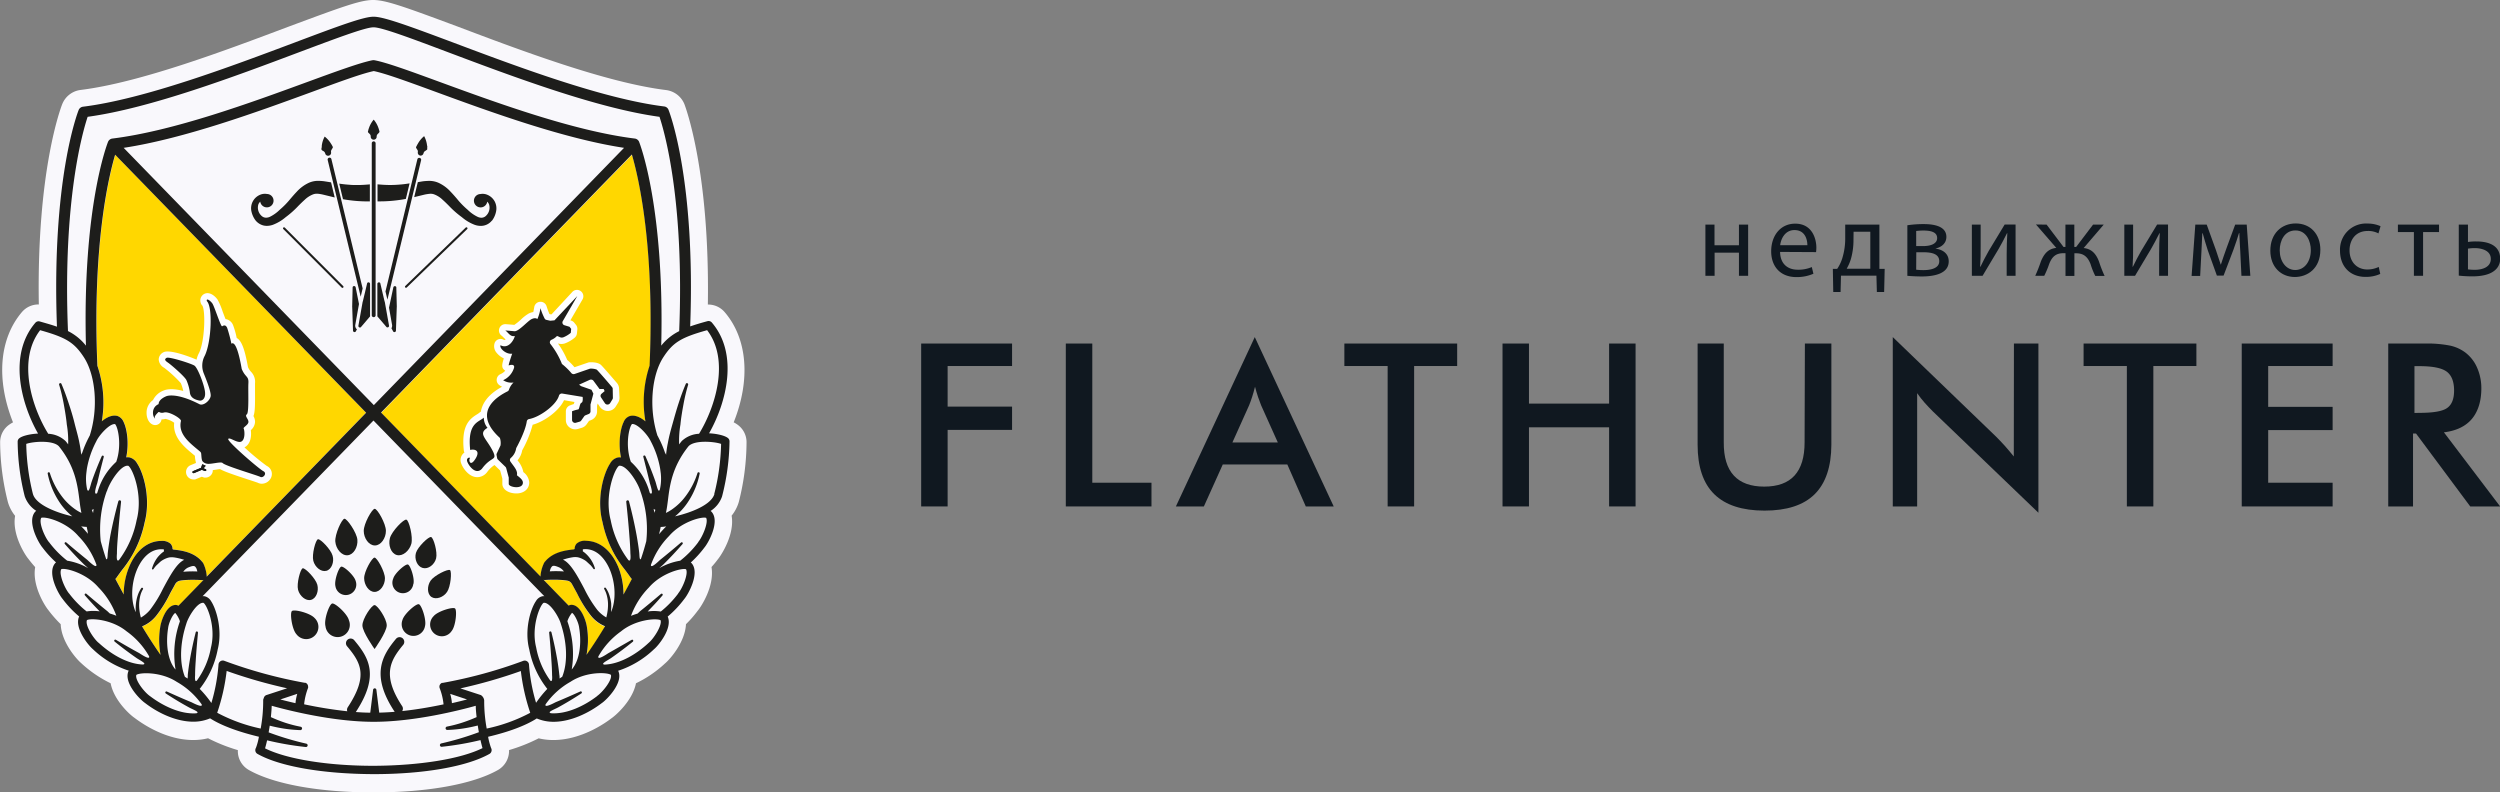 <?xml version="1.0" encoding="UTF-8"?> <svg xmlns="http://www.w3.org/2000/svg" viewBox="0 0 747.58 236.91"><rect x="0" y="0" width="747.58" height="236.91" fill="#808080" stroke="none"/> <defs> <style>.cls-1{fill:#101820;}.cls-2{fill:#f9f8fc;}.cls-3{fill:gold;}.cls-4{fill:#fff;}.cls-5{fill:#1d1d1b;}</style> </defs> <title>FH-line-logo_color_whiteBG</title> <g id="Layer_2" data-name="Layer 2"> <g id="Layer_1-2" data-name="Layer 1"> <polygon class="cls-1" points="275.46 151.44 283.37 151.44 283.37 128.55 302.64 128.55 302.64 121.59 283.37 121.59 283.37 109.45 302.64 109.45 302.64 102.73 275.46 102.73 275.46 151.44"></polygon> <polygon class="cls-1" points="326.63 102.73 318.71 102.73 318.71 151.44 344.33 151.44 344.33 144.35 326.63 144.35 326.63 102.73"></polygon> <path class="cls-1" d="M351.63,151.44H360l5.65-12.55h19.3l5.52,12.55h8.35L375.22,100.8Zm24.58-32.69c.32.92.62,1.73.9,2.44l5,11.12H368.53l5-11.12c.31-.77.62-1.62.91-2.54s.59-1.92.85-3C375.59,116.8,375.9,117.83,376.21,118.75Z"></path> <polygon class="cls-1" points="402.01 109.45 414.95 109.45 414.95 151.44 422.87 151.44 422.87 109.45 435.74 109.45 435.74 102.73 402.01 102.73 402.01 109.45"></polygon> <polygon class="cls-1" points="481.17 120.69 457.21 120.69 457.21 102.73 449.3 102.73 449.3 151.44 457.21 151.44 457.21 127.78 481.17 127.78 481.17 151.44 489.09 151.44 489.09 102.73 481.17 102.73 481.17 120.69"></polygon> <path class="cls-1" d="M539.63,132.31q0,6.58-3,9.89t-9.07,3.31q-6.06,0-9.1-3.31t-3-9.89V102.73h-7.82V133q0,9.92,5,14.8t15,4.89q10.05,0,15-4.9t5-14.79V102.73h-7.92Z"></path> <path class="cls-1" d="M602.19,136.5c-1-1.2-1.86-2.28-2.73-3.23s-1.72-1.85-2.56-2.69L566,100.8v50.64h7.29V117.57c.71,1,1.45,2,2.24,2.86s1.6,1.77,2.45,2.59l31.57,30.31v-50.6h-7.32Z"></path> <polygon class="cls-1" points="623.06 109.45 636 109.45 636 151.44 643.92 151.44 643.92 109.45 656.79 109.45 656.79 102.73 623.06 102.73 623.06 109.45"></polygon> <polygon class="cls-1" points="670.35 151.44 697.53 151.44 697.53 144.35 678.26 144.35 678.26 128.61 697.53 128.61 697.53 121.66 678.26 121.66 678.26 109.45 697.53 109.45 697.53 102.73 670.35 102.73 670.35 151.44"></polygon> <path class="cls-1" d="M730.81,129.28q5.52-.67,8.35-4C741,123.09,742,120,742,116.14a15.09,15.09,0,0,0-1.24-6.13,11.42,11.42,0,0,0-3.49-4.55,11.74,11.74,0,0,0-4.57-2.1,34.8,34.8,0,0,0-7.54-.63h-11v48.71h7.41v-21.8h.9l16.21,21.8h8.94ZM722,123.49v-14h1.43c4,0,6.73.54,8.21,1.64s2.21,3,2.21,5.67q0,3.73-2.06,5.19c-1.38,1-4.16,1.47-8.36,1.47Z"></path> <path class="cls-1" d="M512.69,67.17v6.17H520V67.17h2.75V82.48H520V75.55h-7.28v6.93h-2.75V67.17Z"></path> <path class="cls-1" d="M532.3,75.33c.07,3.77,2.47,5.32,5.25,5.32a10.08,10.08,0,0,0,4.24-.79l.48,2a12.47,12.47,0,0,1-5.1,1c-4.71,0-7.53-3.1-7.53-7.72s2.73-8.26,7.19-8.26c5,0,6.32,4.4,6.32,7.22a11,11,0,0,1-.09,1.29Zm8.16-2c0-1.77-.72-4.53-3.86-4.53-2.81,0-4.05,2.6-4.27,4.53Z"></path> <path class="cls-1" d="M562,67.17V80.39l1.58,0-.16,6.92h-2.18l-.13-4.87h-10.6l-.12,4.87h-2.19l-.12-6.92,1.3,0a11.74,11.74,0,0,0,1.51-3.13,19.91,19.91,0,0,0,.89-6.1v-4Zm-7.75,4.65a20.43,20.43,0,0,1-.79,5.69,14.25,14.25,0,0,1-1.24,2.85h7.06V69.29h-5Z"></path> <path class="cls-1" d="M570.36,67.36a32.51,32.51,0,0,1,4.87-.35c2.56,0,6.8.41,6.8,3.83,0,1.9-1.45,3.07-3.19,3.45v.06c2.24.32,3.89,1.58,3.89,3.8,0,4-5.07,4.52-8.07,4.52-1.71,0-3.48-.12-4.3-.19ZM573,80.65a17.88,17.88,0,0,0,2.25.12c1.87,0,4.65-.44,4.65-2.65s-2.22-2.69-4.87-2.69h-2Zm0-7.06h2.09c2.06,0,4.18-.6,4.18-2.4,0-1.52-1.33-2.25-4.11-2.25a18.27,18.27,0,0,0-2.16.13Z"></path> <path class="cls-1" d="M592.28,67.17v6.45c0,2.44,0,4-.16,6.14l.1,0c.92-1.86,1.45-2.94,2.46-4.71l4.78-7.91h3.26V82.48h-2.66V76c0-2.5.07-3.8.19-6.27h-.09c-1,2-1.65,3.2-2.53,4.75-1.46,2.37-3.14,5.31-4.78,8h-3.2V67.17Z"></path> <path class="cls-1" d="M612,67.17l5.06,6.68h.57V67.17h2.66v6.68h.54l5.06-6.68h3.19l-6,7c2.31.25,3.67,1.61,4.59,4.05a35.74,35.74,0,0,0,1.68,4.3h-2.79A21.92,21.92,0,0,1,625.15,79c-.95-2.5-2.37-3.26-4.37-3.26h-.47v6.77h-2.66V75.71h-.51c-2.15,0-3.44.79-4.39,3.29a27.09,27.09,0,0,1-1.46,3.48H608.6a43.17,43.17,0,0,0,1.68-4.27c1-2.47,2.31-3.83,4.62-4.08l-6.08-7Z"></path> <path class="cls-1" d="M637.87,67.17v6.45c0,2.44,0,4-.16,6.14l.09,0c.92-1.86,1.46-2.94,2.47-4.71l4.78-7.91h3.26V82.48h-2.66V76c0-2.5.06-3.8.19-6.27h-.1c-1,2-1.64,3.2-2.53,4.75-1.45,2.37-3.13,5.31-4.77,8h-3.2V67.17Z"></path> <path class="cls-1" d="M656.47,67.17h3.41l2.79,7.72c.38,1.14,1,3,1.39,4.21h.06c.35-1.14,1.21-3.58,1.81-5.25l2.46-6.68h3.45l1.08,15.31h-2.66l-.35-7.31c-.09-1.64-.22-3.6-.28-5.47h-.1c-.41,1.39-.82,2.63-1.67,5l-2.94,7.72h-2l-2.72-7.57c-.48-1.45-1.14-3.66-1.52-5.09h-.12c-.07,1.81-.16,3.83-.26,5.51l-.38,7.24h-2.56Z"></path> <path class="cls-1" d="M693.86,74.7c0,5.66-3.92,8.13-7.63,8.13-4.14,0-7.33-3-7.33-7.88,0-5.12,3.35-8.13,7.59-8.13C690.89,66.82,693.86,70,693.86,74.7Zm-12.15.16c0,3.35,1.93,5.88,4.65,5.88s4.65-2.5,4.65-5.95c0-2.59-1.29-5.88-4.59-5.88S681.71,72,681.71,74.86Z"></path> <path class="cls-1" d="M711.77,81.91a10.28,10.28,0,0,1-4.4.89c-4.62,0-7.63-3.13-7.63-7.82A7.78,7.78,0,0,1,708,66.85a9.49,9.49,0,0,1,3.86.79l-.63,2.16a6.47,6.47,0,0,0-3.23-.73c-3.51,0-5.41,2.59-5.41,5.79,0,3.54,2.28,5.72,5.31,5.72a7.86,7.86,0,0,0,3.42-.76Z"></path> <path class="cls-1" d="M729.35,67.17v2.22h-4.77V82.48h-2.75V69.39h-4.78V67.17Z"></path> <path class="cls-1" d="M738,67.17v5.19a15.1,15.1,0,0,1,2.53-.16c3.45,0,7.09,1.08,7.09,5.16A4.34,4.34,0,0,1,746,80.87c-1.67,1.42-4.39,1.77-6.64,1.77a36.91,36.91,0,0,1-4.11-.22V67.17Zm0,13.38a14.88,14.88,0,0,0,2.06.13c2.08,0,4.77-.7,4.77-3.26S742,74.19,740,74.19a13.6,13.6,0,0,0-2,.16Z"></path> <path class="cls-2" d="M220.93,127.29a8.25,8.25,0,0,0-1.53-1c5.1-12.75,4.12-25-2.69-32.94a6.45,6.45,0,0,0-4.92-2.28h-.12c.62-39.95-6.71-59.09-7-59.9a6.85,6.85,0,0,0-5.49-4.24C181.38,24.75,155.74,15.09,137,8,120.88,2,115.35,0,111.58,0s-9.21,2-25.36,8c-18.71,7.05-44.33,16.71-62.13,18.9a6.82,6.82,0,0,0-5.48,4.24c-.32.81-7.67,19.72-7,59.9h-.11a6.49,6.49,0,0,0-4.93,2.26c-6.81,8-7.78,20.2-2.68,33a9.49,9.49,0,0,0-1.54,1,6.43,6.43,0,0,0-2.31,5,74.7,74.7,0,0,0,2.32,17.83,11.68,11.68,0,0,0,2.16,4.12c-1,5.67,3.11,11.88,3.94,12.84.63.83,1.32,1.67,2.06,2.5-1,5.66,3.1,11.88,3.94,12.85a36.35,36.35,0,0,0,3.69,4.21c.23,5.64,5.11,10.78,6,11.53a36.07,36.07,0,0,0,8.93,6.14c1.05,5.36,6.13,9.68,7.06,10.28,2.62,2,9.59,6.69,17.64,6.69a18.41,18.41,0,0,0,4.43-.53,50.63,50.63,0,0,0,8.92,3.55,6.46,6.46,0,0,0,.18,1.86,6.54,6.54,0,0,0,3.08,4.07c7.48,4.25,21.06,6.71,37.23,6.72h.09c16.17,0,29.74-2.47,37.22-6.72a6.59,6.59,0,0,0,3.29-5.94,51.06,51.06,0,0,0,8.86-3.52,18.4,18.4,0,0,0,4.39.51c8.3,0,15.43-5,17.35-6.48,1.26-.84,6.31-5.23,7.36-10.49a34.66,34.66,0,0,0,8.67-5.92c1.23-1,6-6.16,6.28-11.75a32.27,32.27,0,0,0,3.49-4c1.1-1.28,5.1-7.47,4.14-13.09.71-.78,1.35-1.57,1.86-2.26,1.1-1.3,5.12-7.52,4.16-13.1a11.85,11.85,0,0,0,2.15-4.11,73.48,73.48,0,0,0,2.31-17.83A6.42,6.42,0,0,0,220.93,127.29Z"></path> <path class="cls-3" d="M29.18,109.44A34.18,34.18,0,0,1,30.5,126c1.42-1.17,3.06-2,4.64-1.59a3,3,0,0,1,1.87,1.8c1,2,1.68,6.3.79,10.58a3.88,3.88,0,0,1,.9,0,3.58,3.58,0,0,1,2.36,1.81c2,3,4.11,10.66,2.25,17.59a33.11,33.11,0,0,1-6.72,14.22c-.59.79-1.18,1.59-1.76,2.44a1,1,0,0,1-.28.27c.83,1.58,1.66,3.13,2.51,4.68a21.91,21.91,0,0,1,1.56-8.25c2.05-5,5.58-7.8,9.71-7.8a3.69,3.69,0,0,1,2.67.82,2.3,2.3,0,0,1,.62,1.62,1.13,1.13,0,0,1,.18.12l.45.06c2.08.25,5.78.7,8.16,3.54a1.48,1.48,0,0,1,.35.46h0l0,0,0,.09h0a11.13,11.13,0,0,1,1,3.57,1.24,1.24,0,0,1,0,.43l47.7-49.05L34.48,46.3C32.46,53.16,27.64,73.65,29.18,109.44Z"></path> <path class="cls-3" d="M53.28,173.89a2,2,0,0,0-.85.82c-.53.92-1,1.86-1.49,2.71a36.64,36.64,0,0,1-4.27,6.86,10.43,10.43,0,0,1-4.15,3.07c1.81,3,3.66,5.87,5.54,8.55a23.57,23.57,0,0,1-.11-8.32c.13-1.32,1.63-6.52,4.53-6.63a1.69,1.69,0,0,1,.92.24l7.5-7.72a1.26,1.26,0,0,1-.38.06C57.28,173.31,53.9,173.48,53.28,173.89Z"></path> <path class="cls-3" d="M189,46.3l-75,77.17,47.7,49.05a1.53,1.53,0,0,1,0-.43,11.13,11.13,0,0,1,1-3.57h0l.06-.09v0h0a1.7,1.7,0,0,1,.36-.46c2.38-2.84,6.08-3.29,8.16-3.54l.45-.06a1.13,1.13,0,0,1,.18-.12,2.28,2.28,0,0,1,.61-1.62,3.73,3.73,0,0,1,2.68-.82c4.12,0,7.66,2.84,9.7,7.8a21.72,21.72,0,0,1,1.57,8.25c.84-1.55,1.68-3.1,2.51-4.68a.8.8,0,0,1-.28-.27c-.59-.85-1.18-1.65-1.76-2.44a32.88,32.88,0,0,1-6.72-14.22c-1.87-6.93.24-14.59,2.25-17.59a3.58,3.58,0,0,1,2.35-1.81,4,4,0,0,1,.91,0c-.89-4.28-.21-8.57.78-10.58a3,3,0,0,1,1.87-1.8c1.58-.39,3.22.42,4.64,1.59a34.06,34.06,0,0,1,1.33-16.58C195.85,73.65,191,53.16,189,46.3Z"></path> <path class="cls-3" d="M172.56,177.42c-.46-.85-1-1.79-1.49-2.71a2,2,0,0,0-.85-.82c-.62-.41-4-.58-7.25-.36a1.19,1.19,0,0,1-.37-.06l7.5,7.72A1.65,1.65,0,0,1,171,181c2.9.11,4.39,5.31,4.53,6.63a23.8,23.8,0,0,1-.11,8.32c1.88-2.68,3.73-5.55,5.54-8.55a10.52,10.52,0,0,1-4.16-3.07A37.19,37.19,0,0,1,172.56,177.42Z"></path> <path class="cls-4" d="M113.31,84.43a.47.47,0,0,1,.39.22L115,90.13a.37.37,0,0,1,.07.2l1.27,7.1a.47.47,0,0,1-.47.51.56.56,0,0,1-.27-.08l-2.56-3a.48.48,0,0,1-.2-.38V84.9a.47.47,0,0,1,.48-.47"></path> <path class="cls-5" d="M102.05,169.45c-.74.19-2.16,4.17-1.75,5.82a3.14,3.14,0,1,0,6.06-1.53C105.94,172.09,102.79,169.26,102.05,169.45Z"></path> <path class="cls-5" d="M99.33,180.47c-.87.22-2.53,4.86-2,6.78a3.65,3.65,0,1,0,7-1.79C103.86,183.54,100.19,180.25,99.33,180.47Z"></path> <path class="cls-5" d="M87.3,182.72c-.67.59,0,5.47,1.35,6.94a3.65,3.65,0,1,0,5.41-4.86C92.73,183.32,88,182.12,87.3,182.72Z"></path> <path class="cls-5" d="M112,166.74c-.77,0-3.12,4.15-3.11,6.16S110.28,177,112,177s3.12-2.07,3.11-4.07S112.75,166.74,112,166.74Z"></path> <path class="cls-5" d="M112,180.94c-.89,0-3.63,4.09-3.63,6.07s3.64,7.07,3.64,7.07,3.64-5.1,3.64-7.08S112.88,180.94,112,180.94Z"></path> <path class="cls-5" d="M123.62,174.64c.45-1.64-.91-5.64-1.65-5.84s-3.93,2.57-4.38,4.21a3.14,3.14,0,1,0,6,1.63Z"></path> <path class="cls-5" d="M125.25,180.68c-.83-.22-4.4,2.88-4.9,4.71a3.51,3.51,0,1,0,6.74,1.83C127.59,185.38,126.07,180.91,125.25,180.68Z"></path> <path class="cls-5" d="M129.67,184.25a3.51,3.51,0,1,0,5.4,4.42c1.21-1.47,1.65-6.18,1-6.72S130.87,182.78,129.67,184.25Z"></path> <path class="cls-5" d="M126.41,169.84c1.66.46,3.52-1,4-2.86s-.76-6.19-1.5-6.39-4,2.94-4.53,4.75S124.74,169.39,126.41,169.84Z"></path> <path class="cls-5" d="M123,162.63c.56-2.08-.69-7-1.47-7.24s-4.36,3.43-4.93,5.51.29,4.59,2.06,5.07S122.4,164.71,123,162.63Z"></path> <path class="cls-5" d="M112.11,163.11c1.83,0,3.3-2.23,3.29-4.38s-2.54-6.59-3.35-6.58-3.29,4.46-3.28,6.62S110.28,163.12,112.11,163.11Z"></path> <path class="cls-5" d="M103,155.12c-.81.07-2.92,4.72-2.73,6.86s1.86,4.22,3.68,4.06,3.11-2.49,2.92-4.64S103.77,155.05,103,155.12Z"></path> <path class="cls-5" d="M99.46,166.18c-.49-1.86-3.67-5.11-4.38-4.93s-1.87,4.59-1.39,6.45,2.28,3.41,3.88,3S100,168,99.46,166.18Z"></path> <path class="cls-5" d="M93,179.38c1.59-.42,2.38-2.66,1.89-4.52s-3.67-5.11-4.37-4.92-1.88,4.58-1.39,6.44S91.45,179.8,93,179.38Z"></path> <path class="cls-5" d="M133.69,177c1.09-1.58,1.47-6.12.87-6.53s-4.7,1.58-5.79,3.16-1.09,4,.26,4.89S132.61,178.62,133.69,177Z"></path> <path class="cls-5" d="M217.69,131c-.85-.71-3.13-1.3-5.65-1.43,5.19-9.16,8.92-23.66.82-33.13a1.28,1.28,0,0,0-1.3-.4c-2,.54-3.68,1.05-5.17,1.57,1.62-43.77-6.12-63.85-6.49-64.78a1.58,1.58,0,0,0-1.3-1c-18.36-2.27-44.34-12.06-63.32-19.2C121.86,7.6,114.67,5,111.75,5h-.08c-2.92,0-10.11,2.65-23.53,7.71-19,7.14-45,16.93-63.32,19.2a1.61,1.61,0,0,0-1.3,1c-.37.93-8.11,21-6.49,64.78-1.49-.53-3.18-1-5.16-1.57a1.27,1.27,0,0,0-1.3.4c-8.11,9.47-4.37,24,.81,33.13-2.52.13-4.8.72-5.64,1.43a1.27,1.27,0,0,0-.46,1A69.07,69.07,0,0,0,7.4,148.42a8.4,8.4,0,0,0,3.44,4.34,1.85,1.85,0,0,0-.41.38c-2.41,3,1.16,9.28,2.24,10.55a31.48,31.48,0,0,0,4.09,4.49,1.62,1.62,0,0,0-.33.31c-2.42,3,1.16,9.28,2.24,10.55a31.72,31.72,0,0,0,5,5.31c-1.56,3.41,2.83,8.72,4.08,9.75a28,28,0,0,0,10.75,6.45l-.08.12c-1.54,3.57,3.56,8.61,4.93,9.53,3.87,3,9.32,5.61,14.48,5.61a12.7,12.7,0,0,0,5-1c3.37,2.16,8.37,4,14.59,5.5a18,18,0,0,1-.88,3.32,1.32,1.32,0,0,0-.16,1,1.25,1.25,0,0,0,.6.8c6.63,3.77,19.59,6,34.67,6.06h.08c15.08,0,28-2.29,34.66-6.06a1.31,1.31,0,0,0,.45-1.77,20.43,20.43,0,0,1-.88-3.34c6.2-1.46,11.19-3.33,14.55-5.48a12.75,12.75,0,0,0,5,1c5.16,0,10.6-2.64,14.47-5.61,1.38-.92,6.47-6,4.93-9.53l-.07-.12a28.08,28.08,0,0,0,10.74-6.45c1.25-1,5.64-6.34,4.08-9.75a31.39,31.39,0,0,0,5-5.31c1.08-1.27,4.65-7.55,2.24-10.55a1.93,1.93,0,0,0-.33-.31,32,32,0,0,0,4.08-4.49c1.09-1.27,4.66-7.56,2.24-10.55a1.8,1.8,0,0,0-.4-.38,8.38,8.38,0,0,0,3.43-4.34A69.33,69.33,0,0,0,218.15,132,1.27,1.27,0,0,0,217.69,131Zm-6.26-32.29c6.88,8.91,2.51,23-2.39,31a8.12,8.12,0,0,0-5.17,2.17c-.28.34-.54.69-.79,1a29,29,0,0,1,.39-5.91c.19-2,.53-4,.9-6a53.82,53.82,0,0,1,1.4-5.9.39.39,0,0,0-.24-.48.35.35,0,0,0-.45.19c-.81,1.88-1.5,3.81-2.14,5.76s-1.19,3.94-1.75,5.92-1.12,4-1.49,6.06c-.21,1-.37,2.07-.49,3.13l0,.33c-.14-.21-.25-.43-.37-.65a31.39,31.39,0,0,0-1.94-4.51,4.64,4.64,0,0,0-.3-.56c-2.65-8.29-1.73-18.1,1.77-23.45C201.22,102.43,203.62,100.92,211.43,98.74ZM196,144q-1.35-3.85-3-7.59a.35.35,0,0,0-.44-.19.33.33,0,0,0-.19.39c.67,2.61,1.34,5.22,1.94,7.82,1,3.11.62,3.38.11,3.08l-.1-.11q-.21-.67-.42-1.32a19.25,19.25,0,0,0-5.26-8c-1.74-4.94-.53-10.42.36-11.29h.14c1.66,0,4.66,3.39,5.44,5.13a27.62,27.62,0,0,1,2.84,8.3c.06.44.11.88.17,1.31a14.74,14.74,0,0,1-.27,4.85C196.83,147.61,196.42,145.28,196,144Zm0,8.43c-.12.31-.24.62-.37.94,0-.4-.1-.81-.17-1.21A1.52,1.52,0,0,0,196,152.47Zm-13.25,27.88a12.47,12.47,0,0,0-.53-2.33,8.12,8.12,0,0,0-1.06-2.15.29.29,0,0,0-.4-.07.3.3,0,0,0-.08.38l0,0a7.54,7.54,0,0,1,.8,2,10.73,10.73,0,0,1,.33,2.19,13.63,13.63,0,0,1-.1,2.21,16.42,16.42,0,0,1-.41,2.09,9.9,9.9,0,0,1-2.68-2.24,36,36,0,0,1-3.89-6.32c-2.13-4-4.15-7.72-6.39-8.71a17.89,17.89,0,0,1,3-.73,5.37,5.37,0,0,1,1.36,0,5.67,5.67,0,0,1,1,.3,8.14,8.14,0,0,1,1.42.76l.24.19,1.28,1.18a9.91,9.91,0,0,1,.84,1.07.24.24,0,0,0,.42-.2,9.57,9.57,0,0,0-3.15-4.73l-.47-.34a4.54,4.54,0,0,0,0-.49.28.28,0,0,0,0-.09,3.55,3.55,0,0,1,.76-.07c4.32,0,6.59,4.36,7.36,6.23,1.75,4.26,1.79,9.31.32,12.58,0-.12,0-.23,0-.34A15.74,15.74,0,0,0,182.76,180.35Zm-7.25,7.18c-.13-1.32-1.63-6.52-4.53-6.63a1.69,1.69,0,0,0-.92.24l-7.5-7.72a1.26,1.26,0,0,0,.38.06c3.24-.22,6.62,0,7.24.36a1.93,1.93,0,0,1,.85.82c.53.92,1,1.86,1.49,2.71a36.19,36.19,0,0,0,4.27,6.85,10.38,10.38,0,0,0,4.15,3.08c-1.81,3-3.66,5.86-5.54,8.55A23.57,23.57,0,0,0,175.51,187.53ZM169.74,186a1.61,1.61,0,0,0-.07-.25,7.74,7.74,0,0,1,1.38-2.49c.74.38,2,2.94,2.15,4.55.71,4.36.23,9.55-2.22,12.38l0-.08A29,29,0,0,0,169.74,186Zm-4.84,11.71c.1,1.41.17,2.83.19,4.22.14,1.85-.22,1.87-.53,1.59a24.14,24.14,0,0,1-4.22-9.88c-1.6-6.27,1.23-12.93,2.26-13.39h.13c1.88,0,4.51,4.45,5,6.35,1.58,4.76,2.3,11,.39,15.78-.27.17-.54.34-.79.52,0-.35,0-.8-.07-1.09-.15-1.46-.35-2.89-.58-4.31-.49-2.84-1.08-5.64-1.78-8.42a.34.34,0,0,0-.42-.26.35.35,0,0,0-.26.38C164.49,192.06,164.73,194.9,164.9,197.73Zm-.49-26.88a5.3,5.3,0,0,1,.32-1c.11-.15.21-.31.33-.45.41-.32.95-.23,2.2.31a3.9,3.9,0,0,1,1.37,1.19A32.48,32.48,0,0,0,164.41,170.85Zm10.72-9.13a3.7,3.7,0,0,0-2.67.83,2.28,2.28,0,0,0-.62,1.62,1.13,1.13,0,0,0-.18.12l-.45.06c-2.08.25-5.78.7-8.16,3.53a1.75,1.75,0,0,0-.35.46h0l0,0-.05.1h0a11.06,11.06,0,0,0-1,3.57,1.2,1.2,0,0,0,0,.42l-47.7-49.05,75-77.16c2,6.86,6.84,27.35,5.3,63.14A34.18,34.18,0,0,0,193,126c-1.42-1.18-3.06-2-4.64-1.6a3,3,0,0,0-1.87,1.81c-1,2-1.68,6.3-.79,10.58a3.88,3.88,0,0,0-.9,0,3.55,3.55,0,0,0-2.36,1.81c-2,3-4.11,10.66-2.25,17.59a33.11,33.11,0,0,0,6.72,14.22c.59.79,1.18,1.59,1.76,2.44a1.19,1.19,0,0,0,.28.27c-.83,1.57-1.66,3.13-2.51,4.67a21.89,21.89,0,0,0-1.56-8.24C182.79,164.57,179.26,161.72,175.13,161.72ZM60.8,168.47h0l-.06-.1v0h0a2.07,2.07,0,0,0-.36-.46c-2.38-2.83-6.08-3.28-8.16-3.53l-.45-.06a1.13,1.13,0,0,0-.18-.12,2.27,2.27,0,0,0-.61-1.62,3.74,3.74,0,0,0-2.68-.83c-4.12,0-7.66,2.85-9.7,7.81A21.71,21.71,0,0,0,37,177.77q-1.26-2.31-2.51-4.67a.9.9,0,0,0,.28-.27c.59-.85,1.18-1.65,1.76-2.44a32.88,32.88,0,0,0,6.72-14.22c1.86-6.93-.24-14.59-2.25-17.59a3.55,3.55,0,0,0-2.35-1.81,4,4,0,0,0-.91,0c.89-4.28.21-8.57-.78-10.58a3.09,3.09,0,0,0-1.87-1.81c-1.58-.39-3.22.42-4.64,1.6a34.1,34.1,0,0,0-1.33-16.59c-1.53-35.78,3.28-56.27,5.31-63.13l75.05,77.16L61.8,172.46a1.49,1.49,0,0,0,0-.42A11.06,11.06,0,0,0,60.8,168.47Zm-1.86,20.36a.34.34,0,0,0-.42.26c-.7,2.78-1.29,5.58-1.78,8.42-.23,1.42-.44,2.85-.59,4.31,0,.29,0,.74-.06,1.09-.25-.18-.53-.35-.8-.52-1.9-4.79-1.18-11,.4-15.78.5-1.9,3.12-6.35,5-6.35h.13c1,.46,3.86,7.12,2.26,13.39a24,24,0,0,1-4.22,9.88c-.31.28-.66.26-.52-1.59,0-1.39.08-2.81.18-4.22.17-2.83.42-5.67.68-8.52A.36.36,0,0,0,58.94,188.83Zm-5.58-7.69a1.65,1.65,0,0,0-.92-.24c-2.9.11-4.39,5.31-4.53,6.63a23.8,23.8,0,0,0,.11,8.32c-1.88-2.69-3.73-5.55-5.54-8.55a10.46,10.46,0,0,0,4.16-3.08,36.73,36.73,0,0,0,4.26-6.85c.46-.85,1-1.79,1.49-2.71a2,2,0,0,1,.85-.82c.62-.41,4-.58,7.25-.36a1.19,1.19,0,0,0,.37-.06Zm-.88,19,0,.08c-2.45-2.83-2.92-8-2.21-12.38.17-1.61,1.4-4.17,2.14-4.55a7.71,7.71,0,0,1,1.39,2.49l-.08.25A29,29,0,0,0,52.48,200.13ZM42.65,175.8a.29.29,0,0,0-.4.07A8.43,8.43,0,0,0,41.19,178a12.45,12.45,0,0,0-.52,2.33,13.5,13.5,0,0,0-.08,2.38c0,.11,0,.22,0,.34-1.48-3.27-1.43-8.32.32-12.58.77-1.87,3-6.23,7.35-6.23a3.47,3.47,0,0,1,.76.07v.09a4.23,4.23,0,0,0,0,.49l-.47.34a10.29,10.29,0,0,0-1.4,1.4A10.13,10.13,0,0,0,45.45,170a.23.23,0,0,0,.09.26.25.25,0,0,0,.33-.06,8.8,8.8,0,0,1,.84-1.07L48,167.93l.25-.19a7.48,7.48,0,0,1,1.42-.76,5.34,5.34,0,0,1,1-.3,5.35,5.35,0,0,1,1.36,0,18,18,0,0,1,3.06.73c-2.24,1-4.26,4.74-6.39,8.71a36.56,36.56,0,0,1-3.89,6.32,10.22,10.22,0,0,1-2.68,2.24,14.87,14.87,0,0,1-.42-2.09,12.58,12.58,0,0,1-.09-2.21,11.46,11.46,0,0,1,.32-2.19,7.56,7.56,0,0,1,.81-2v0A.28.28,0,0,0,42.65,175.8Zm13.51-6.05c1.26-.54,1.8-.63,2.2-.31a4.71,4.71,0,0,1,.33.45,4.62,4.62,0,0,1,.32,1,32.28,32.28,0,0,0-4.21.09A3.88,3.88,0,0,1,56.16,169.75ZM30.85,136.26a.34.34,0,0,0-.44.19c-1.1,2.49-2.09,5-3,7.59-.41,1.24-.82,3.57-1.34,2.36a14.75,14.75,0,0,1-.26-4.85c.05-.43.11-.87.16-1.31a27.62,27.62,0,0,1,2.84-8.3c.78-1.74,3.79-5.13,5.44-5.13h.15c.89.87,2.09,6.35.36,11.29a19.25,19.25,0,0,0-5.26,8c-.15.43-.29.87-.43,1.32l-.1.11c-.5.3-.91,0,.12-3.08.59-2.6,1.26-5.21,1.94-7.82A.34.34,0,0,0,30.85,136.26ZM28,152.2c-.07.4-.11.81-.17,1.21l-.36-.94A1.48,1.48,0,0,0,28,152.2Zm-1.6,7.53c-.32-.38-.66-.76-1-1.16a13.77,13.77,0,0,0-1.13-1.16c.64.08,1.2.13,1.66.15.1.45.18.91.29,1.36C26.2,159.19,26.28,159.46,26.35,159.73Zm5.58-12.85c.64-2.3,3.88-7.62,6.15-7.62h.18c1.25.58,4.58,8.7,2.54,16.29a29.27,29.27,0,0,1-5.26,11.91c-.39.34-.82.32-.62-1.93,0-1.69.14-3.41.28-5.12.26-3.43.6-6.88.95-10.33a.45.45,0,0,0-.3-.47.42.42,0,0,0-.52.31Q34,155,33,160.12c-.3,1.72-.57,3.45-.77,5.22-.08.7,0,2.19-.49,1.84-.59-1.78-1.14-3.56-1.62-5.37A33.64,33.64,0,0,1,31.93,146.88Zm5-102.67c18.15-2.77,40-10.76,56.18-16.68,8.38-3.08,15-5.52,18.62-6.28,3.52.73,10.25,3.19,18.7,6.29,16.16,5.92,38,13.9,56.13,16.67l-74.82,76.93ZM188.09,149.93a.41.41,0,0,0-.51-.31.45.45,0,0,0-.31.47c.36,3.45.7,6.9.95,10.33.14,1.71.25,3.43.29,5.12.2,2.25-.24,2.27-.62,1.93a29.13,29.13,0,0,1-5.27-11.91c-2-7.59,1.3-15.71,2.55-16.29h.17c2.28,0,5.52,5.32,6.15,7.62a33.5,33.5,0,0,1,1.77,14.93c-.48,1.81-1,3.59-1.62,5.37-.45.35-.41-1.14-.48-1.84-.2-1.77-.48-3.5-.78-5.22Q189.44,155,188.09,149.93Zm9.19,9c.11-.45.19-.91.29-1.36.46,0,1-.07,1.67-.15a15.63,15.63,0,0,0-1.14,1.16c-.37.4-.7.78-1,1.16C197.14,159.46,197.22,159.19,197.28,158.92ZM26.21,34.93C44.88,32.4,70.49,22.75,89.28,15.68c10.68-4,19.92-7.51,22.37-7.51h.12c2.45,0,11.69,3.48,22.38,7.51,18.79,7.07,44.4,16.72,63.06,19.25,1.46,4.36,7.47,25,5.89,64.09a15.8,15.8,0,0,0-5.37,4.34c1-41.11-6.25-60-6.61-60.93a1.61,1.61,0,0,0-1.3-1c-18.32-2.27-41.43-10.74-58.31-16.92-8.82-3.23-15.8-5.79-19.5-6.49a1.78,1.78,0,0,0-.65,0c-3.73.74-10.64,3.27-19.39,6.47-16.9,6.19-40,14.67-58.36,16.94a1.61,1.61,0,0,0-1.31,1c-.35.9-7.65,19.83-6.6,60.93A15.89,15.89,0,0,0,20.33,99C18.74,59.92,24.75,39.29,26.21,34.93ZM12,98.74c7.8,2.18,10.2,3.69,13.07,8.07,3.5,5.35,4.42,15.16,1.77,23.45-.13.22-.23.41-.3.56a30.29,30.29,0,0,0-1.93,4.51c-.13.22-.24.44-.37.65l0-.33c-.11-1.06-.27-2.1-.48-3.13-.38-2.06-1-4.06-1.49-6.06s-1.11-4-1.75-5.92-1.34-3.88-2.15-5.76a.35.35,0,0,0-.45-.19.38.38,0,0,0-.23.48,53.82,53.82,0,0,1,1.4,5.9c.36,2,.7,4,.89,6a29,29,0,0,1,.4,5.91c-.26-.34-.51-.69-.79-1a8.15,8.15,0,0,0-5.17-2.17C9.49,121.75,5.12,107.65,12,98.74Zm-2.15,49a66.54,66.54,0,0,1-2-15c1.92-.7,8-1.22,9.79.75,4.87,6.08,5.56,11.65,6.12,16.12.17,1.36.33,2.62.59,3.77a12.85,12.85,0,0,1-2.44-1.51,17.43,17.43,0,0,1-3-2.91,22.93,22.93,0,0,1-4-7.51v0a.33.33,0,0,0-.38-.23.35.35,0,0,0-.27.4,23.54,23.54,0,0,0,1.28,4.29,23.83,23.83,0,0,0,2.08,4,19,19,0,0,0,2.93,3.55,14,14,0,0,0,1.08.94C17,153.34,10.78,151,9.85,147.72Zm4.81,14.39c-1.28-1.51-3.17-5.92-2.31-7.29,1.26-.43,7.39,1.15,11.08,5.45a23.84,23.84,0,0,1,5.42,8.62c0,.56-.41.75-2.75-1.5-2.1-1.68-4.19-3.43-6.26-5.19a.32.32,0,0,0-.43,0,.35.35,0,0,0,0,.48c1.81,2.08,3.67,4.09,5.63,6,.37.37.9.81,1.33,1.2a18.62,18.62,0,0,0-6.28-2.24A29.26,29.26,0,0,1,14.66,162.11Zm6,15.35c-1.29-1.51-3.17-5.92-2.32-7.29,1.27-.42,7.4,1.15,11.09,5.45a23.62,23.62,0,0,1,5.36,8.49,19.42,19.42,0,0,0-1.94-.67l-.75-.7c-2.1-1.68-4.19-3.43-6.26-5.19a.33.33,0,0,0-.43,0,.34.34,0,0,0,0,.48c1.42,1.64,2.89,3.22,4.4,4.77a12.71,12.71,0,0,0-3.77,0l-.16,0A29.65,29.65,0,0,1,20.66,177.46Zm8.82,14.74C28,191,25.37,187,26,185.44c1.15-.65,7.45-.25,11.83,3.33a23.26,23.26,0,0,1,6.76,7.49c.15.56-.22.86-2.94-.95-2.36-1.28-4.7-2.62-7-4a.34.34,0,0,0-.43.07.35.35,0,0,0,.07.48q3.18,2.58,6.55,4.92c1.09.73,3.25,1.76,1.9,1.93C38,198.57,33,195.47,29.48,192.2ZM57.27,210c-2.46-1-4.92-2.11-7.38-3.21a.32.32,0,0,0-.41.12.33.33,0,0,0,.11.46q3.4,2.25,7,4.21c1.15.62,3.38,1.41,2.1,1.72-4.72.34-10-2.22-13.81-5.12-1.63-1.09-4.59-4.8-4.11-6.36,1.07-.78,7.38-1,12.09,2.08a22.82,22.82,0,0,1,7.44,6.72C60.51,211.12,60.19,211.49,57.27,210Zm21.62-1.24a1.23,1.23,0,0,0-.19.7,45.08,45.08,0,0,1-.75,8.4,49.2,49.2,0,0,1-13-4.72,60.15,60.15,0,0,0,2.83-12.51,150.62,150.62,0,0,0,18.08,5.19l-6.12,2A1.24,1.24,0,0,0,78.89,208.71Zm10-1.28a14.32,14.32,0,0,0-.53,2.79c-1.75-.4-3.29-.78-4.53-1.11ZM111.79,229h-.08c-13.73,0-26-2-32.45-5.22.19-.64.4-1.47.61-2.4a88.9,88.9,0,0,0,11.57,2,.51.51,0,0,0,.18-1h0A86.68,86.68,0,0,1,80.33,219c.12-.65.23-1.33.33-2,1.42.36,2.84.66,4.28.88a39.35,39.35,0,0,0,4.87.45.52.52,0,0,0,.51-.42.51.51,0,0,0-.41-.59h0a38.46,38.46,0,0,1-4.55-1.17A42.93,42.93,0,0,1,81,214.44c.12-1.19.22-2.34.25-3.39,4.65,1.3,18.24,4.79,30.47,4.79h.08c12.23,0,25.82-3.49,30.47-4.79,0,1,.12,2.2.25,3.39a42.93,42.93,0,0,1-4.35,1.67,38.46,38.46,0,0,1-4.55,1.17h0a.51.51,0,0,0,.1,1,39.53,39.53,0,0,0,4.87-.45c1.43-.22,2.86-.52,4.28-.88.1.68.21,1.36.33,2a86.68,86.68,0,0,1-11.27,3.36h0a.52.52,0,0,0-.38.56.5.5,0,0,0,.56.44,88.9,88.9,0,0,0,11.57-2c.21.93.42,1.76.61,2.4C137.77,226.94,125.52,228.93,111.79,229Zm22.82-21.52,5.06,1.68c-1.25.33-2.78.71-4.53,1.11A14.19,14.19,0,0,0,134.61,207.43Zm23.93,5.68a49.1,49.1,0,0,1-13,4.7,45.08,45.08,0,0,1-.75-8.4,2.12,2.12,0,0,0-1-1.61l-6.12-2a150.62,150.62,0,0,0,18.08-5.19,60.72,60.72,0,0,0,2.78,12.4Zm1.76-3a53.23,53.23,0,0,1-2.11-11.39,1.28,1.28,0,0,0-1.73-1.15,140.4,140.4,0,0,1-24,6.57c-.05,0-.08,0-.12,0h-.09l-.08,0a1.1,1.1,0,0,0-.26.15l-.13.1a1.35,1.35,0,0,0-.2.27s-.05.06-.06.1a1.06,1.06,0,0,0-.12.43h0s0,.06,0,.08a1.27,1.27,0,0,0,.05.39s0,0,0,0a18.63,18.63,0,0,1,1.18,4.86l0,.06c-3.65.77-8,1.54-12.35,2a1.38,1.38,0,0,0,0-1.44c-6.12-9.29-3.62-13.64.29-18.36a1.4,1.4,0,0,0-2.16-1.79c-4.16,5-7.62,10.84-.47,21.69l.1.12c-1.55.13-3.1.21-4.64.25l-.85-6.84a.5.5,0,0,0-.43-.42.49.49,0,0,0-.55.42l-.85,6.85c-1.43,0-2.87-.08-4.32-.19,7.1-10.85,4-16.12-.43-21.42a1.4,1.4,0,1,0-2.14,1.8c4.1,4.91,6.33,8.82.16,18.2a1.4,1.4,0,0,0-.15,1.19,128.49,128.49,0,0,1-12.89-2.08s0,0,0-.06a18.63,18.63,0,0,1,1.18-4.86s0,0,0,0a1.31,1.31,0,0,0,0-.39s0-.05,0-.08h0a1.25,1.25,0,0,0-.12-.43s0-.06-.06-.1a1.71,1.71,0,0,0-.2-.27l-.13-.1a1.1,1.1,0,0,0-.26-.15l-.08,0h-.09a.56.56,0,0,0-.12,0,140.4,140.4,0,0,1-24-6.57,1.28,1.28,0,0,0-1.73,1.15,54.15,54.15,0,0,1-2.13,11.47A32.71,32.71,0,0,0,59.72,206l0,0a27.25,27.25,0,0,0,5.38-11.79c1.47-5.73-.35-12-2-14.47a3,3,0,0,0-2-1.46,4.34,4.34,0,0,0-.51,0l51.09-52.53,51.09,52.53a4.17,4.17,0,0,0-.5,0,3,3,0,0,0-2,1.46c-1.69,2.45-3.5,8.74-2,14.47a27.25,27.25,0,0,0,5.39,11.79v0A33,33,0,0,0,160.3,210.16Zm18.25-2c-3.77,2.9-9.08,5.46-13.8,5.12-1.28-.31.95-1.1,2.1-1.72,2.39-1.31,4.71-2.71,7-4.21a.35.35,0,0,0,.11-.46.33.33,0,0,0-.42-.12c-2.45,1.1-4.91,2.19-7.38,3.21-2.92,1.54-3.23,1.17-3,.62a22.77,22.77,0,0,1,7.43-6.72c4.72-3.12,11-2.86,12.09-2.08C183.15,203.33,180.18,207,178.55,208.13ZM194,192.2c-3.47,3.27-8.5,6.37-13.22,6.54-1.35-.17.81-1.2,1.91-1.93q3.36-2.34,6.55-4.92a.36.36,0,0,0,.06-.48.32.32,0,0,0-.42-.07c-2.34,1.35-4.69,2.69-7,4-2.72,1.81-3.1,1.51-2.95.95a23.31,23.31,0,0,1,6.77-7.49c4.37-3.58,10.68-4,11.83-3.33C198.06,187,195.46,191,194,192.2Zm8.82-14.74a29.65,29.65,0,0,1-5.2,5.39l-.16,0a12.78,12.78,0,0,0-3.78,0c1.51-1.55,3-3.13,4.4-4.77a.34.34,0,0,0,0-.48.33.33,0,0,0-.43,0c-2.08,1.76-4.16,3.51-6.27,5.19-.27.27-.52.5-.75.7a19.42,19.42,0,0,0-1.94.67,23.76,23.76,0,0,1,5.36-8.49c3.7-4.3,9.83-5.87,11.09-5.45C205.94,171.54,204.05,176,202.77,177.46Zm6-15.35a29,29,0,0,1-5.42,5.56,18.5,18.5,0,0,0-6.27,2.24c.42-.39.95-.83,1.33-1.2q2.93-2.91,5.62-6a.34.34,0,0,0,0-.48.32.32,0,0,0-.43,0c-2.07,1.76-4.15,3.51-6.26,5.19-2.34,2.25-2.78,2.06-2.74,1.5a23.65,23.65,0,0,1,5.41-8.62c3.69-4.3,9.82-5.88,11.09-5.45C211.93,156.19,210.05,160.6,208.77,162.11Zm4.81-14.39c-.94,3.29-7.13,5.62-11.77,6.68a13.83,13.83,0,0,0,1.07-.94,19,19,0,0,0,2.93-3.55,23.12,23.12,0,0,0,2.08-4,22.78,22.78,0,0,0,1.28-4.29.33.33,0,0,0-.26-.4.35.35,0,0,0-.39.23v0a22.77,22.77,0,0,1-4,7.51,16.74,16.74,0,0,1-3,2.91,12.55,12.55,0,0,1-2.44,1.51c.26-1.15.43-2.41.6-3.77.55-4.47,1.25-10,6.12-16.12,1.75-2,7.86-1.45,9.78-.75A65.8,65.8,0,0,1,213.58,147.72Z"></path> <path class="cls-5" d="M183.22,116.24a.79.79,0,0,0-.2-.48c-.81-1-4.21-4.93-4.59-5.24a4.87,4.87,0,0,0-2-.28l-4.55,1.57a.93.93,0,0,1-1-.21,19.09,19.09,0,0,0-2.6-2.57.81.81,0,0,1-.36-.49,23.86,23.86,0,0,0-3.32-5.67.82.82,0,0,1,.33-1.27,4.77,4.77,0,0,0,1.62-1.12c.71.15,1,.65,1.88.4a8.31,8.31,0,0,0,2.25-1.35l.12-1.18-.49-.63-1.51-.46a.84.84,0,0,1-.51-1.23l4.35-7.51-6.83,7.27-1.27.12-1.12-.25a.84.84,0,0,1-.51-.32,18.11,18.11,0,0,1-1.3-3.19,11.4,11.4,0,0,1-.93,3.28c0-.06-.53-.57-1.72,0s-3.86,3.74-5.13,3.62-2.73-.23-2.73-.23c.93.64,1.52,2,2.84,1.64-.1.85-1.74,4.1-4.27,2.78-.39.94,1.75,2.81,3.49,2.52,0,0-1.28,3.67-1,3.51,1-.36,2-.21,1.42,1.1a5.91,5.91,0,0,1-3.12,3.32,4.43,4.43,0,0,0,3.11.69,5.39,5.39,0,0,0-1.35,2.08.84.84,0,0,1-.45.57c-2.37,1.19-11,5.86-2.43,13.79a.69.69,0,0,1,.16.18,4.89,4.89,0,0,1,.17,2.2l-1.12,2.4a.73.73,0,0,0-.06.5l.17.89a.83.83,0,0,0,.24.44l2.24,2.17a.86.86,0,0,1,.23.39l.76,2.82a.76.76,0,0,1,0,.21v1.71c.08,1,4.24,1.69,4.23-.42,0-.74-.75-1.39-1.79-2.19.33-1.4-.94-2.63-1.94-4.1a.83.83,0,0,1,.19-1.14,4.79,4.79,0,0,0,1.54-2.87c.19-.36,2.75-5,3.16-8a.85.85,0,0,1,.69-.7c3.14-.55,8.12-4.13,8.94-7a.89.89,0,0,1,1-.62l6.08,1s.2,1.56-.36,1.75-.57,2-1,2a10.51,10.51,0,0,0-1.81.54v2.61a.9.9,0,0,0,1.17.82l1.1-.32a.86.86,0,0,0,.48-.35l.88-1.25a.87.87,0,0,1,.4-.31l.94-.38a.85.85,0,0,0,.55-.77l0-1.88a.64.64,0,0,1,0-.2l.86-3.23-.56-1.16-3.11-1.09-.61-.44,3.18-1.44a.94.94,0,0,1,1.13.28l1.81,2.46,1.24,0,.28.63-.92.78a.83.83,0,0,0-.15,1.1l1.15,1.73a.94.94,0,0,0,1.55,0l.71-1.16a.81.81,0,0,0,.13-.48Z"></path> <path class="cls-5" d="M145.78,127.93a4.68,4.68,0,0,1-1.1-3.05c-1.55,1.44-4.94,1.48-4.08,9.68,1-.31,3.24-.09,1.62,2.56s-2.11.51-1.75,0-1.2-.35-.74.93,2.56,4.1,4.38,2.12c2.81-3.8,4.54-2.35,3.39-5C145.48,131,142.8,129.75,145.78,127.93Z"></path> <path class="cls-4" d="M185.12,116.13a2.73,2.73,0,0,0-.64-1.6c-4.3-5-4.72-5.38-4.88-5.5s-1-.78-3.25-.7a1.74,1.74,0,0,0-.55.11l-4,1.37c-.09-.1-.19-.2-.28-.31a14.56,14.56,0,0,0-1.91-1.87,25.4,25.4,0,0,0-2.77-4.93l0,0a3.36,3.36,0,0,0,2.05,0,9.88,9.88,0,0,0,2.95-1.71,1.93,1.93,0,0,0,.68-1.28l.12-1.18a1.89,1.89,0,0,0-.39-1.38l-.5-.62a1.86,1.86,0,0,0-.93-.65l-.26-.08,3.68-6.35a1.91,1.91,0,0,0-3-2.26L164.93,94l-.25,0-.37-.09a22.19,22.19,0,0,1-.86-2.32,1.9,1.9,0,0,0-3.7.29c-.07.47-.18,1-.28,1.43a4.94,4.94,0,0,0-1.34.43,12.07,12.07,0,0,0-2.34,1.81,16.79,16.79,0,0,1-2,1.6c-1.22-.12-2.54-.21-2.54-.21a1.9,1.9,0,0,0-1.22,3.46,4,4,0,0,1,.49.47c.19.18.41.41.68.64l-.2.12c-.08,0-.17.08-.43-.06a1.9,1.9,0,0,0-1.53-.1,1.87,1.87,0,0,0-1.11,1.06,3,3,0,0,0,.6,3,6.13,6.13,0,0,0,2.13,1.65c-.68,2.11-.67,2.82.27,3.56a.91.91,0,0,0,.16.11,4.34,4.34,0,0,1-1.36,1,1.9,1.9,0,0,0-.45,3.29,5.18,5.18,0,0,0,.86.51c-4.67,2.53-6,5.42-6.35,7.46a2.42,2.42,0,0,0-.42.29,5.21,5.21,0,0,1-.75.52c-2.4,1.48-4.68,3.53-3.93,10.76a1.82,1.82,0,0,0,.19.64,2.75,2.75,0,0,0-.95,3.3c.48,1.32,2,3.57,4.1,4a3.49,3.49,0,0,0,.71.07,3.7,3.7,0,0,0,2.76-1.31l.13-.15a8.38,8.38,0,0,1,2.24-2.17l1.7,1.65.65,2.4v1.56a.81.81,0,0,0,0,.16c.15,1.8,2.2,2.72,4.15,2.72h.27c2.17-.09,3.62-1.42,3.62-3.29a4.22,4.22,0,0,0-1.76-3.08,7.49,7.49,0,0,0-1.73-3.48l0-.06a6.15,6.15,0,0,0,1.36-2.85l0-.08a33.14,33.14,0,0,0,3.15-7.7c3.45-.92,7.91-4.13,9.39-7.34l3.12.54c-.09.22-.15.43-.21.62-.31.09-.68.22-1.15.4a1.9,1.9,0,0,0-1.22,1.78v2.61a2.69,2.69,0,0,0,1.11,2.2,2.83,2.83,0,0,0,2.5.45l1.11-.33a2.75,2.75,0,0,0,1.49-1.07l.71-1,.66-.27a2.78,2.78,0,0,0,1.75-2.51l0-1.75.18-.69.66,1a2.9,2.9,0,0,0,2.4,1.24,2.81,2.81,0,0,0,2.35-1.33l.71-1.15a2.72,2.72,0,0,0,.41-1.6Z"></path> <path class="cls-5" d="M183.22,116.24a.79.79,0,0,0-.2-.48c-.81-1-4.21-4.93-4.59-5.24a4.87,4.87,0,0,0-2-.28l-4.55,1.57a.93.93,0,0,1-1-.21,19.09,19.09,0,0,0-2.6-2.57.81.81,0,0,1-.36-.49,23.86,23.86,0,0,0-3.32-5.67.82.82,0,0,1,.33-1.27,4.77,4.77,0,0,0,1.62-1.12c.71.15,1,.65,1.88.4a8.31,8.31,0,0,0,2.25-1.35l.12-1.18-.49-.63-1.51-.46a.84.84,0,0,1-.51-1.23l4.35-7.51-6.83,7.27-1.27.12-1.12-.25a.84.84,0,0,1-.51-.32,18.11,18.11,0,0,1-1.3-3.19,11.4,11.4,0,0,1-.93,3.28c0-.06-.53-.57-1.72,0s-3.86,3.74-5.13,3.62-2.73-.23-2.73-.23c.93.64,1.52,2,2.84,1.64-.1.85-1.74,4.1-4.27,2.78-.39.94,1.75,2.81,3.49,2.52,0,0-1.28,3.67-1,3.51,1-.36,2-.21,1.42,1.1a5.91,5.91,0,0,1-3.12,3.32,4.43,4.43,0,0,0,3.11.69,5.39,5.39,0,0,0-1.35,2.08.84.84,0,0,1-.45.57c-2.37,1.19-11,5.86-2.43,13.79a.69.69,0,0,1,.16.18,4.89,4.89,0,0,1,.17,2.2l-1.12,2.4a.73.73,0,0,0-.06.5l.17.89a.83.83,0,0,0,.24.44l2.24,2.17a.86.86,0,0,1,.23.39l.76,2.82a.76.76,0,0,1,0,.21v1.71c.08,1,4.24,1.69,4.23-.42,0-.74-.75-1.39-1.79-2.19.33-1.4-.94-2.63-1.94-4.1a.83.83,0,0,1,.19-1.14,4.79,4.79,0,0,0,1.54-2.87c.19-.36,2.75-5,3.16-8a.85.85,0,0,1,.69-.7c3.14-.55,8.12-4.13,8.94-7a.89.89,0,0,1,1-.62l6.08,1s.2,1.56-.36,1.75-.57,2-1,2a10.51,10.51,0,0,0-1.81.54v2.61a.9.9,0,0,0,1.17.82l1.1-.32a.86.86,0,0,0,.48-.35l.88-1.25a.87.87,0,0,1,.4-.31l.94-.38a.85.85,0,0,0,.55-.77l0-1.88a.64.64,0,0,1,0-.2l.86-3.23-.56-1.16-3.11-1.09-.61-.44,3.18-1.44a.94.94,0,0,1,1.13.28l1.81,2.46,1.24,0,.28.63-.92.78a.83.83,0,0,0-.15,1.1l1.15,1.73a.94.94,0,0,0,1.55,0l.71-1.16a.81.81,0,0,0,.13-.48Z"></path> <path class="cls-5" d="M145.78,127.93a4.68,4.68,0,0,1-1.1-3.05c-1.55,1.44-4.94,1.48-4.08,9.68,1-.31,3.24-.09,1.62,2.56s-2.11.51-1.75,0-1.2-.35-.74.93,2.56,4.1,4.38,2.12c2.81-3.8,4.54-2.35,3.39-5C145.48,131,142.8,129.75,145.78,127.93Z"></path> <path class="cls-5" d="M47.43,120.84c0-1.5,2.29-2.35,2.29-2.35s2.71-1.3,9.87,2.35c1.19.65,3.16-1,3.4-2.35s-1.82-6.21-2-6.7a6.2,6.2,0,0,1,.23-5.39c2-4.07,2.45-14.64.63-16.37-.23-1,1-.18,1.63.68s2.56,7.09,2.95,6.86,1-.6,1.5.46a45.32,45.32,0,0,1,1.27,4.75c.55-.45,1.74-.17,3.08,7.54,1.1,2.64,2.13,2.05,2,4.23s.24,8.8-.47,9.34.48,1.35.48,2.26-1.67,1.64-1.43,2,.58,3.08-.61,3.84-3.58-1.41-4-.73,9.47,9.23,10.58,9.68c1.1.68-.16,2.11-1,1.66s-10.73-3.35-11.29-4.17c-.63-.46-3.63.52-4.74.22a2.12,2.12,0,0,1-1.26-.75c-.39-.61-.27-2.3-.47-2.57a2.56,2.56,0,0,0-.2-.26c-2.8-2.38-6.71-5.09-5.76-9.17.19-.72-3.56-2.94-5-2.56s-1.42-.46-1.85,0-1.35,1.28-.83,1.85C45.7,124.88,45,121.92,47.43,120.84Z"></path> <path class="cls-5" d="M59.71,119.79c.49.09,1.84-.3,1.6-2.56s-2.21-7.25-3.16-7.89-7.62-2.73-8.31-2.34-.59.78.34,1.4,5,4.13,5.56,5.26a13.92,13.92,0,0,1,1,3.38C56.83,117.4,56.59,119.25,59.71,119.79Z"></path> <path class="cls-4" d="M79.85,139.36a.75.75,0,0,0-.17-.1,74.13,74.13,0,0,1-6.58-5.48,1.74,1.74,0,0,0,.26-.15c1.66-1.06,1.87-3.39,1.64-5a3.46,3.46,0,0,0,1.27-2.48,3.7,3.7,0,0,0-.48-1.74c.46-1.12.5-3.13.47-7.36,0-1,0-1.87,0-2.44a4.27,4.27,0,0,0-1.2-3.44,4.81,4.81,0,0,1-.91-1.41c-1.08-6.07-2.11-8-3.37-8.7a23.55,23.55,0,0,0-1.08-3.82,2.9,2.9,0,0,0-1.76-1.71,2.37,2.37,0,0,0-.5-.11c-.28-.71-.63-1.63-.87-2.28a20.14,20.14,0,0,0-1.49-3.51c-.63-.93-2.26-2.5-3.89-1.79A2.2,2.2,0,0,0,60,90.48a1.68,1.68,0,0,0,.48.86c1,1.45.8,10.44-.93,14.15a7,7,0,0,0-.77,2.07c-1.72-.78-8.14-3.23-9.92-2.21a2.48,2.48,0,0,0-1.4,2.1A3.07,3.07,0,0,0,49.12,110a36.5,36.5,0,0,1,4.94,4.56,11.61,11.61,0,0,1,.74,2.35c-3.43-.92-5.22-.4-5.79-.16a5.79,5.79,0,0,0-3.25,2.88,4.59,4.59,0,0,0-1.93,3.87c0,1.24.49,2.89,1.83,3.46a1.91,1.91,0,0,0,2.3-.65,2,2,0,0,0,.34-.9,4.31,4.31,0,0,0,1.17-.15h0a6.9,6.9,0,0,1,2.62,1.16c-.49,4.34,3.07,7.29,5.72,9.48l.48.4s0,.08,0,.13a7.69,7.69,0,0,0,.31,1.87l-.07.17L57,139.1a2.22,2.22,0,0,0,.85,4.27l.5,0,2-.81.72.26h.35a2.2,2.2,0,0,0,2.07-1.4,2,2,0,0,0,.14-.84l1-.14c.36-.06.87-.14,1.19-.16,1,.6,3,1.35,8.25,3.07,1.27.41,2.71.89,3,1a2.69,2.69,0,0,0,1.23.3,3.09,3.09,0,0,0,2.64-1.58A2.67,2.67,0,0,0,79.85,139.36Zm-2,3.24a.47.47,0,0,1-.09-.06l.09.06Z"></path> <path class="cls-5" d="M61.48,140.28l-.57-.22a.17.17,0,0,0,0-.1c.32-.33.6-.68.6-.68l-1-.46a6.92,6.92,0,0,0-.37,1.06l-2.4,1a.31.31,0,0,0-.17.41.32.32,0,0,0,.29.2l.12,0,2.36-1,0,0,.93.36a.23.23,0,0,0,.11,0,.31.31,0,0,0,.3-.2A.33.33,0,0,0,61.48,140.28Z"></path> <path class="cls-5" d="M47.43,120.84c0-1.5,2.29-2.35,2.29-2.35s2.71-1.3,9.87,2.35c1.19.65,3.16-1,3.4-2.35s-1.82-6.21-2-6.7a6.2,6.2,0,0,1,.23-5.39c2-4.07,2.45-14.64.63-16.37-.23-1,1-.18,1.63.68s2.56,7.09,2.95,6.86,1-.6,1.5.46a45.32,45.32,0,0,1,1.27,4.75c.55-.45,1.74-.17,3.08,7.54,1.1,2.64,2.13,2.05,2,4.23s.24,8.8-.47,9.34.48,1.35.48,2.26-1.67,1.64-1.43,2,.58,3.08-.61,3.84-3.58-1.41-4-.73,9.47,9.23,10.58,9.68c1.1.68-.16,2.11-1,1.66s-10.73-3.35-11.29-4.17c-.63-.46-3.63.52-4.74.22a2.12,2.12,0,0,1-1.26-.75c-.39-.61-.27-2.3-.47-2.57a2.56,2.56,0,0,0-.2-.26c-2.8-2.38-6.71-5.09-5.76-9.17.19-.72-3.56-2.94-5-2.56s-1.42-.46-1.85,0-1.35,1.28-.83,1.85C45.7,124.88,45,121.92,47.43,120.84Z"></path> <path class="cls-5" d="M59.71,119.79c.49.09,1.84-.3,1.6-2.56s-2.21-7.25-3.16-7.89-7.62-2.73-8.31-2.34-.59.78.34,1.4,5,4.13,5.56,5.26a13.92,13.92,0,0,1,1,3.38C56.83,117.4,56.59,119.25,59.71,119.79Z"></path> <path class="cls-5" d="M61.48,140.28l-.57-.22a.17.17,0,0,0,0-.1c.32-.33.6-.68.6-.68l-1-.46a6.92,6.92,0,0,0-.37,1.06l-2.4,1a.31.31,0,0,0-.17.41.32.32,0,0,0,.29.2l.12,0,2.36-1,0,0,.93.36a.22.22,0,0,0,.11,0,.31.31,0,0,0,.3-.2A.33.33,0,0,0,61.48,140.28Z"></path> <path class="cls-5" d="M106.22,97.34a.25.25,0,0,1,0-.08l1.13-6.35-1-5a.47.47,0,0,0-.46-.37.45.45,0,0,0-.44.31l-.13,5.63a.5.5,0,0,0,0,.21l.24,7.21a.47.47,0,0,0,.47.41.44.44,0,0,0,.33-.15l.38-.69-.1-.07A1.44,1.44,0,0,1,106.22,97.34Z"></path> <path class="cls-5" d="M115,90.13l-1.29-5.48a.47.47,0,0,0-.87.25v9.55a.48.48,0,0,0,.2.38l2.56,3a.56.56,0,0,0,.27.08.47.47,0,0,0,.47-.51l-1.27-7.1A.37.37,0,0,0,115,90.13Z"></path> <path class="cls-5" d="M124.82,47.58l-9.55,39.57.58,2.46,10.09-41.76a.58.58,0,0,0-1.12-.27Z"></path> <path class="cls-5" d="M124.85,44.86a1.06,1.06,0,0,1,.09.66v0a.89.89,0,0,0,.71,1,.88.88,0,0,0,1-.71,1.17,1.17,0,0,1,.35-.57,7.82,7.82,0,0,0,.7-.49c.15-.18,0-.42.06-.63s0-.43-.06-.65a7.66,7.66,0,0,0-.87-2.76A7.9,7.9,0,0,0,124.94,43a5.57,5.57,0,0,0-.32.58c-.08.19-.26.37-.2.6A8.14,8.14,0,0,0,124.85,44.86Z"></path> <path class="cls-5" d="M147.92,60.22a4.44,4.44,0,0,0-2.26-2,3.63,3.63,0,0,0-1.34-.26,3.18,3.18,0,0,0-.62.06h0a2,2,0,1,0,2,2.28,2.65,2.65,0,0,1,.53.77,3.32,3.32,0,0,1-.85,3.41,2,2,0,0,1-1.42.63,2.79,2.79,0,0,1-1.09-.25,10.94,10.94,0,0,1-3-2.11l-.09-.08a24,24,0,0,1-3.13-3.22c-.61-.71-1.24-1.44-1.93-2.15a11.29,11.29,0,0,0-3.6-2.64,7,7,0,0,0-2.5-.57h-.19a16.88,16.88,0,0,0-2,.13l-1.49.25-1.08,4.48,1.34-.33,1.89-.46a15.28,15.28,0,0,1,1.54-.22h.17a3,3,0,0,1,1,.17,7.42,7.42,0,0,1,2.58,1.65c.63.55,1.23,1.15,1.87,1.79a28,28,0,0,0,3.87,3.4,13,13,0,0,0,3.88,2.3,5.55,5.55,0,0,0,1.75.3A4.23,4.23,0,0,0,147.06,66l.05,0a6.74,6.74,0,0,0,1.21-2.65A4.45,4.45,0,0,0,147.92,60.22Z"></path> <path class="cls-5" d="M96.9,45.32a1.17,1.17,0,0,1,.35.57v0a.88.88,0,0,0,1.06.66A.89.89,0,0,0,99,45.52a1.13,1.13,0,0,1,.09-.66,8.14,8.14,0,0,0,.43-.73c.06-.23-.12-.41-.2-.6A5.57,5.57,0,0,0,99,43a7.9,7.9,0,0,0-1.91-2.16,7.66,7.66,0,0,0-.87,2.76c0,.22,0,.43-.06.65s-.08.45.07.63S96.71,45.15,96.9,45.32Z"></path> <path class="cls-5" d="M118.51,85.88a.44.44,0,0,0-.43-.31.46.46,0,0,0-.46.37L116.33,92l.93,5.26s0,.06,0,.09a1.45,1.45,0,0,1-.21.81l.55,1a.46.46,0,0,0,.8-.26l.25-7.21a.51.51,0,0,0,0-.21Z"></path> <path class="cls-5" d="M110.19,84.43a.45.45,0,0,0-.39.22l-.57,2.42-.73,3.06a.48.48,0,0,0-.07.2l-1.26,7.1a.47.47,0,0,0,.46.51.46.46,0,0,0,.27-.09l2.56-3a.46.46,0,0,0,.2-.39V84.9A.46.46,0,0,0,110.19,84.43Z"></path> <path class="cls-5" d="M98.41,47.16a.56.56,0,0,0-.42.69l9.87,40.87.58-2.47L99.1,47.58A.56.56,0,0,0,98.41,47.16Z"></path> <path class="cls-5" d="M112.89,60.22h.46a42,42,0,0,0,6.21-.44c.6-.08,1.2-.19,1.8-.3l1.12-4.65a33.51,33.51,0,0,1-3.42.4q-1.19.09-2.43.09c-1.19,0-2.44-.08-3.74-.2Z"></path> <path class="cls-5" d="M111.75,42.27a.58.58,0,0,0-.58.57v51.5a.58.58,0,0,0,1.15,0V42.84A.58.58,0,0,0,111.75,42.27Z"></path> <path class="cls-5" d="M113.43,39.54c.11-.21,0-.42-.07-.63a5,5,0,0,0-.19-.63,7.81,7.81,0,0,0-1.42-2.51,7.63,7.63,0,0,0-1.42,2.51,5.1,5.1,0,0,0-.2.63c0,.21-.18.42-.07.63s.43.42.58.63a1,1,0,0,1,.22.62v0a.89.89,0,1,0,1.77,0,1.11,1.11,0,0,1,.23-.62C113,40,113.33,39.75,113.43,39.54Z"></path> <path class="cls-5" d="M85.17,68.06a.33.33,0,0,0-.45,0,.31.31,0,0,0,0,.44L102.18,86a.35.35,0,0,0,.23.09.31.31,0,0,0,.22-.09.33.33,0,0,0,0-.45Z"></path> <path class="cls-5" d="M139.26,68.05,121.19,85.52a.31.31,0,0,0,0,.44.28.28,0,0,0,.22.1.31.31,0,0,0,.22-.09L139.7,68.51a.32.32,0,0,0,0-.45A.33.33,0,0,0,139.26,68.05Z"></path> <path class="cls-5" d="M89.24,61.54c.64-.64,1.25-1.24,1.87-1.79a7.51,7.51,0,0,1,2.58-1.65,3,3,0,0,1,1-.17h.18c.35,0,1,.11,1.54.22l1.89.46,1.79.44L99,54.53l-1.93-.31a15,15,0,0,0-2-.14v.1h0v-.1h-.19a7,7,0,0,0-2.5.57,11.37,11.37,0,0,0-3.59,2.63c-.69.72-1.32,1.45-1.93,2.16a24.61,24.61,0,0,1-3.13,3.22l-.08.07a11.36,11.36,0,0,1-3,2.13,3,3,0,0,1-1.1.24,2,2,0,0,1-1.43-.64,3.31,3.31,0,0,1-.84-3.4,2.69,2.69,0,0,1,.54-.77,2,2,0,1,0,2-2.28h0a3.18,3.18,0,0,0-.62-.06,3.67,3.67,0,0,0-1.34.26,4.37,4.37,0,0,0-2.66,5.06,7,7,0,0,0,1.2,2.62l.06.07a4.47,4.47,0,0,0,2.35,1.47,4.37,4.37,0,0,0,1,.11,5.49,5.49,0,0,0,1.74-.3,12.83,12.83,0,0,0,3.88-2.3A28,28,0,0,0,89.24,61.54Z"></path> <path class="cls-5" d="M103.94,59.79a41.82,41.82,0,0,0,6.21.44h.45V55.13c-1.3.12-2.55.2-3.74.2-.82,0-1.64,0-2.42-.09-1-.06-2-.18-3-.33l1.13,4.66C103,59.65,103.49,59.73,103.94,59.79Z"></path> </g> </g> </svg> 